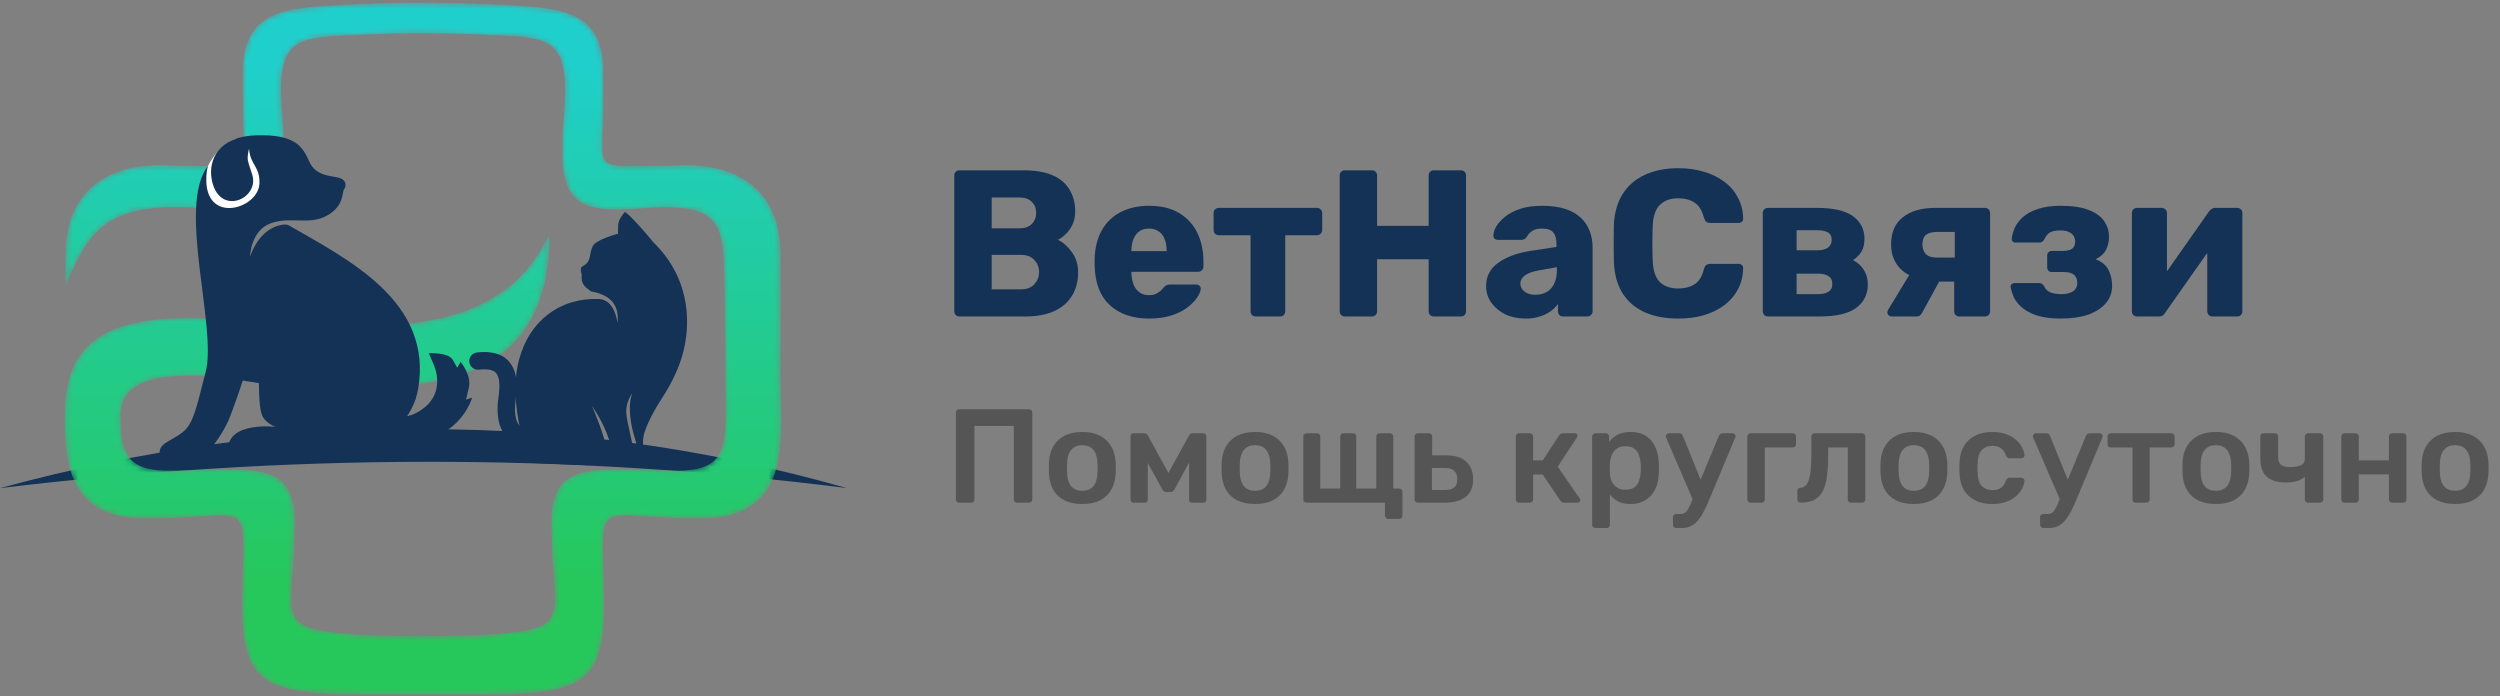 <svg width="431" height="120" viewBox="0 0 431 120" fill="none" xmlns="http://www.w3.org/2000/svg">
<rect x="0" y="0" width="431" height="120" fill="#808080" stroke="none"/>
<mask id="mask0_3_2" style="mask-type:luminance" maskUnits="userSpaceOnUse" x="0" y="0" width="146" height="120">
<path d="M146 0H0V120H146V0Z" fill="white"/>
</mask>
<g mask="url(#mask0_3_2)">
<path fill-rule="evenodd" clip-rule="evenodd" d="M0 84.151C48.667 70.954 97.333 70.275 146 84.151C97.333 77.92 48.667 78.285 0 84.151Z" fill="#133256"/>
<mask id="mask1_3_2" style="mask-type:luminance" maskUnits="userSpaceOnUse" x="11" y="0" width="124" height="120">
<path d="M72.152 109.663C77.103 109.591 82.646 109.495 83.462 109.443C99.651 108.39 95.056 107.002 95.056 89.776C95.056 85.962 96.142 83.772 97.923 82.525C100.895 80.445 106.455 80.908 116.033 81.135C126.682 81.387 124.984 75.89 125.048 63.912C125.077 58.641 124.96 52.907 124.864 47.992C124.681 38.585 124.35 34.723 110.357 35.946C97.506 37.069 96.118 33.578 97.25 19.485C98.35 5.787 94.497 6.524 83.062 5.966C80.143 5.823 75.447 5.735 72.153 5.709C68.945 5.735 65.739 5.823 62.819 5.966C51.385 6.524 47.532 5.787 48.632 19.485C49.763 33.578 48.375 37.069 35.525 35.946C35.198 35.917 34.881 35.893 34.569 35.87L34.559 35.868C34.559 35.868 34.002 35.798 33.116 35.779C18.204 35.055 15.109 40.049 11.305 49.34V43.872C11.305 26.377 29.27 28.539 29.27 28.539C44.608 28.539 41.873 30.416 41.873 17.965C41.873 16.204 41.885 14.224 41.904 12.027C41.998 1.262 50.26 1.425 58.675 0.865C62.955 0.578 67.582 0.486 71.861 0.465V0.462H72.152H72.442V0.465C76.847 0.486 82.923 0.578 87.207 0.865C95.621 1.425 103.884 1.262 103.978 12.027C103.997 14.224 104.008 16.204 104.008 17.965C104.008 30.416 101.273 28.539 116.612 28.539C116.612 28.539 134.576 26.377 134.576 43.872C134.576 52.22 134.576 59.628 134.576 65.092C134.576 75.093 136.974 89.201 121.154 89.379C104.166 89.57 103.539 85.355 104.041 98.119C104.792 117.24 102.854 119.749 83.066 119.749H72.442H71.861H62.815C43.027 119.749 41.089 117.241 41.84 98.119C42.343 85.355 41.715 89.57 24.727 89.379C11.673 89.232 11.024 79.6 11.196 70.617C11.875 35.075 78.665 76.055 94.754 40.179C95.056 89.776 20.54 50.21 20.773 71.896C20.842 78.342 21.944 81.322 29.848 81.135C39.427 80.908 44.986 80.445 47.958 82.525C49.739 83.772 50.825 85.962 50.825 89.776C50.825 107.002 46.231 108.389 62.419 109.443C63.236 109.495 67.26 109.591 72.152 109.663Z" fill="white"/>
</mask>
<g mask="url(#mask1_3_2)">
<path d="M72.152 109.663C77.103 109.591 82.646 109.495 83.462 109.443C99.651 108.39 95.056 107.002 95.056 89.776C95.056 85.962 96.142 83.772 97.923 82.525C100.895 80.445 106.455 80.908 116.033 81.135C126.682 81.387 124.984 75.89 125.048 63.912C125.077 58.641 124.96 52.907 124.864 47.992C124.681 38.585 124.35 34.723 110.357 35.946C97.506 37.069 96.118 33.578 97.25 19.485C98.35 5.787 94.497 6.524 83.062 5.966C80.143 5.823 75.447 5.735 72.153 5.709C68.945 5.735 65.739 5.823 62.819 5.966C51.385 6.524 47.532 5.787 48.632 19.485C49.763 33.578 48.375 37.069 35.525 35.946C35.198 35.917 34.881 35.893 34.569 35.87L34.559 35.868C34.559 35.868 34.002 35.798 33.116 35.779C18.204 35.055 15.109 40.049 11.305 49.34V43.872C11.305 26.377 29.27 28.539 29.27 28.539C44.608 28.539 41.873 30.416 41.873 17.965C41.873 16.204 41.885 14.224 41.904 12.027C41.998 1.262 50.26 1.425 58.675 0.865C62.955 0.578 67.582 0.486 71.861 0.465V0.462H72.152H72.442V0.465C76.847 0.486 82.923 0.578 87.207 0.865C95.621 1.425 103.884 1.262 103.978 12.027C103.997 14.224 104.008 16.204 104.008 17.965C104.008 30.416 101.273 28.539 116.612 28.539C116.612 28.539 134.576 26.377 134.576 43.872C134.576 52.22 134.576 59.628 134.576 65.092C134.576 75.093 136.974 89.201 121.154 89.379C104.166 89.57 103.539 85.355 104.041 98.119C104.792 117.24 102.854 119.749 83.066 119.749H72.442H71.861H62.815C43.027 119.749 41.089 117.241 41.84 98.119C42.343 85.355 41.715 89.57 24.727 89.379C11.673 89.232 11.024 79.6 11.196 70.617C11.875 35.075 78.665 76.055 94.754 40.179C95.056 89.776 20.54 50.21 20.773 71.896C20.842 78.342 21.944 81.322 29.848 81.135C39.427 80.908 44.986 80.445 47.958 82.525C49.739 83.772 50.825 85.962 50.825 89.776C50.825 107.002 46.231 108.389 62.419 109.443C63.236 109.495 67.26 109.591 72.152 109.663Z" fill="url(#paint0_linear_3_2)"/>
</g>
<path fill-rule="evenodd" clip-rule="evenodd" d="M45.459 26.076C45.261 25.978 40.591 23.946 40.591 23.946C40.591 23.946 34.452 26.007 34.207 35.834C33.963 45.66 47.211 34.873 47.211 34.873L45.459 26.076Z" fill="#FEFEFE"/>
<path fill-rule="evenodd" clip-rule="evenodd" d="M43.108 44.226C43.108 43.924 43.325 39.619 46.783 38.456C50.242 37.294 53.226 38.844 56.295 37.208C59.365 35.572 58.955 33.118 59.3 32.666C59.646 32.214 59.884 31.073 58.479 30.663C57.074 30.255 54.459 30.426 53.312 27.843C52.167 25.259 50.913 23.15 44.255 23.322C37.596 23.494 35.953 27.627 36.472 30.77C37.584 37.505 44.842 34.337 43.477 30.081C42.979 28.531 42.676 27.843 42.698 27.132C42.72 26.422 42.936 25.647 42.936 25.647C43.163 28.526 44.846 28.665 44.724 31.655C44.536 36.237 34.399 39.047 35.672 29.399C35.701 29.183 35.859 28.608 35.845 28.626C30.467 35.498 37.5 56.588 35.444 64.165C34.239 68.603 33.617 72.436 31.93 74.116C30.244 75.796 27.654 76.215 27.533 77.775C27.413 79.334 28.136 79.934 28.136 79.934H34.099C34.099 79.934 38.11 75.924 39.676 71.785C41.242 67.646 41.845 65.607 41.845 65.607L44.646 66.056C44.646 66.056 44.594 69.777 45.098 71.365C45.601 72.953 47.491 73.582 47.491 73.582C47.491 73.582 37.612 72.442 39.599 79.041H59.538C59.538 79.041 70.506 76.001 72.072 67.124C74.743 51.987 59.986 44.747 49.894 38.911C49.605 38.744 49.327 38.686 49.06 38.715C48.276 38.748 44.915 39.188 43.108 44.226Z" fill="#133256"/>
<path fill-rule="evenodd" clip-rule="evenodd" d="M112.606 41.732C112.606 41.732 111.015 39.773 109.55 38.226C108.084 36.679 107.742 36.543 107.742 36.543C107.742 36.543 106.569 37.713 106.557 38.954C106.545 40.194 106.541 40.295 106.541 40.295C106.541 40.295 102.802 41.276 102.223 42.39C101.645 43.505 101.881 44.186 101.416 45.02C100.952 45.855 100.302 45.766 100.169 46.239C100.036 46.711 100.3 47.241 100.294 47.393C100.287 47.546 100.046 48.785 101.097 49.614L101.871 50.223C104.523 50.723 106.88 51.989 106.454 55.687C106.175 53.647 105.212 51.613 103.212 51.546C96.356 51.316 91.202 55.464 89.478 62.048H89.48C87.364 69.898 91.409 79.791 91.409 79.791L101.475 80.217C101.475 80.217 101.853 79.426 101.286 78.046C100.719 76.666 97.583 76.863 97.583 76.863C98.974 76.338 100.863 76.009 102.1 77.091C103.199 78.053 103.058 80.211 103.058 80.211L104.73 80.282C104.73 80.282 104.759 80.026 104.599 77.748C104.439 75.469 102.077 70.037 102.077 70.037C102.077 70.037 103.503 71.966 104.602 74.688C105.7 77.409 105.735 80.288 105.735 80.288L107.877 80.324L108.539 80.352L108.519 80.37L113.717 80.608C113.717 80.608 113.941 80.105 113.644 78.443C113.347 76.782 110.846 77.171 110.846 77.171C110.846 77.171 110.822 76.877 110.872 75.706C110.922 74.536 112.071 71.762 114.275 68.411C115.719 66.214 117.234 63.123 117.838 60.479C118.705 56.993 119.741 48.684 112.606 41.732ZM109.058 77.423L109.061 77.378C109.128 76.227 108.095 73.077 107.974 71.166C107.853 69.256 109.02 67.784 109.02 67.784C108.113 70.009 108.777 73.505 109.492 75.683C109.707 76.335 109.78 76.927 109.764 77.453L109.058 77.423Z" fill="#133256"/>
<path d="M98.007 72.169C98.709 71.734 99.633 71.949 100.07 72.648C100.506 73.347 100.291 74.266 99.589 74.701C97.46 76.018 95.221 76.901 93.209 77.168C91.641 77.377 90.18 77.218 88.958 76.618C87.649 75.974 86.661 74.871 86.149 73.231C85.76 71.984 85.663 70.415 85.94 68.49C86.249 66.346 86.102 65.004 85.533 64.322C85.044 63.737 84.035 63.572 82.561 63.729C81.738 63.817 80.999 63.223 80.911 62.404C80.823 61.583 81.419 60.847 82.242 60.76C84.743 60.493 86.618 60.968 87.832 62.422C88.964 63.779 89.339 65.876 88.903 68.907C88.693 70.364 88.75 71.498 89.015 72.347C89.262 73.14 89.707 73.658 90.282 73.94C90.944 74.266 91.82 74.34 92.819 74.207C94.411 73.996 96.233 73.266 98.007 72.169Z" fill="#133256"/>
<path fill-rule="evenodd" clip-rule="evenodd" d="M65.644 68.088C65.568 68.287 67.34 73.497 71.752 71.194C76.164 68.892 75.653 64.953 74.793 62.925C73.934 60.897 73.934 60.897 73.934 60.897C73.934 60.897 77.33 60.708 78.073 62.048C78.815 63.388 78.815 63.388 78.815 63.388L79.424 62.389C79.424 62.389 81.328 64.717 80.836 66.801C80.345 68.885 80.345 68.885 80.345 68.885L81.398 68.564C81.398 68.564 79.685 74.498 73.229 75.686C66.773 76.875 62.581 71.733 62.581 71.733L65.644 68.088Z" fill="#133256"/>
</g>
<path d="M165.346 86.66C165.193 86.66 165.062 86.614 164.955 86.522C164.848 86.415 164.794 86.277 164.794 86.108V71.135C164.794 70.966 164.848 70.828 164.955 70.721C165.062 70.614 165.193 70.56 165.346 70.56H177.398C177.567 70.56 177.705 70.614 177.812 70.721C177.919 70.828 177.973 70.966 177.973 71.135V86.108C177.973 86.261 177.919 86.392 177.812 86.499C177.705 86.606 177.567 86.66 177.398 86.66H175.328C175.175 86.66 175.044 86.606 174.937 86.499C174.83 86.392 174.776 86.261 174.776 86.108V73.435H167.991V86.108C167.991 86.261 167.937 86.392 167.83 86.499C167.738 86.606 167.608 86.66 167.439 86.66H165.346ZM186.586 86.89C185.36 86.89 184.325 86.675 183.481 86.246C182.653 85.817 182.017 85.211 181.572 84.429C181.143 83.647 180.898 82.735 180.836 81.692C180.821 81.416 180.813 81.079 180.813 80.68C180.813 80.281 180.821 79.944 180.836 79.668C180.898 78.61 181.151 77.698 181.595 76.931C182.055 76.149 182.699 75.543 183.527 75.114C184.371 74.685 185.39 74.47 186.586 74.47C187.782 74.47 188.794 74.685 189.622 75.114C190.466 75.543 191.11 76.149 191.554 76.931C192.014 77.698 192.275 78.61 192.336 79.668C192.352 79.944 192.359 80.281 192.359 80.68C192.359 81.079 192.352 81.416 192.336 81.692C192.275 82.735 192.022 83.647 191.577 84.429C191.148 85.211 190.512 85.817 189.668 86.246C188.84 86.675 187.813 86.89 186.586 86.89ZM186.586 84.613C187.399 84.613 188.028 84.36 188.472 83.854C188.917 83.333 189.162 82.574 189.208 81.577C189.224 81.347 189.231 81.048 189.231 80.68C189.231 80.312 189.224 80.013 189.208 79.783C189.162 78.802 188.917 78.05 188.472 77.529C188.028 77.008 187.399 76.747 186.586 76.747C185.774 76.747 185.145 77.008 184.7 77.529C184.256 78.05 184.01 78.802 183.964 79.783C183.949 80.013 183.941 80.312 183.941 80.68C183.941 81.048 183.949 81.347 183.964 81.577C184.01 82.574 184.256 83.333 184.7 83.854C185.145 84.36 185.774 84.613 186.586 84.613ZM195.414 86.66C195.26 86.66 195.138 86.614 195.046 86.522C194.954 86.43 194.908 86.315 194.908 86.177V75.137C194.908 75.014 194.954 74.915 195.046 74.838C195.153 74.746 195.26 74.7 195.368 74.7H197.3C197.56 74.7 197.76 74.83 197.898 75.091L201.44 81.531L204.982 75.091C205.12 74.83 205.319 74.7 205.58 74.7H207.489C207.627 74.7 207.742 74.746 207.834 74.838C207.926 74.915 207.972 75.014 207.972 75.137V86.177C207.972 86.315 207.926 86.43 207.834 86.522C207.742 86.614 207.619 86.66 207.466 86.66H205.488C205.334 86.66 205.212 86.614 205.12 86.522C205.043 86.43 205.005 86.315 205.005 86.177V77.828L205.948 77.989L202.544 84.268C202.467 84.406 202.375 84.536 202.268 84.659C202.16 84.766 202.007 84.82 201.808 84.82H201.049C200.865 84.82 200.719 84.766 200.612 84.659C200.504 84.552 200.412 84.421 200.336 84.268L197.001 78.242L197.875 78.104V86.177C197.875 86.315 197.829 86.43 197.737 86.522C197.645 86.614 197.53 86.66 197.392 86.66H195.414ZM216.37 86.89C215.143 86.89 214.108 86.675 213.265 86.246C212.437 85.817 211.8 85.211 211.356 84.429C210.926 83.647 210.681 82.735 210.62 81.692C210.604 81.416 210.597 81.079 210.597 80.68C210.597 80.281 210.604 79.944 210.62 79.668C210.681 78.61 210.934 77.698 211.379 76.931C211.839 76.149 212.483 75.543 213.311 75.114C214.154 74.685 215.174 74.47 216.37 74.47C217.566 74.47 218.578 74.685 219.406 75.114C220.249 75.543 220.893 76.149 221.338 76.931C221.798 77.698 222.058 78.61 222.12 79.668C222.135 79.944 222.143 80.281 222.143 80.68C222.143 81.079 222.135 81.416 222.12 81.692C222.058 82.735 221.805 83.647 221.361 84.429C220.931 85.211 220.295 85.817 219.452 86.246C218.624 86.675 217.596 86.89 216.37 86.89ZM216.37 84.613C217.182 84.613 217.811 84.36 218.256 83.854C218.7 83.333 218.946 82.574 218.992 81.577C219.007 81.347 219.015 81.048 219.015 80.68C219.015 80.312 219.007 80.013 218.992 79.783C218.946 78.802 218.7 78.05 218.256 77.529C217.811 77.008 217.182 76.747 216.37 76.747C215.557 76.747 214.928 77.008 214.484 77.529C214.039 78.05 213.794 78.802 213.748 79.783C213.732 80.013 213.725 80.312 213.725 80.68C213.725 81.048 213.732 81.347 213.748 81.577C213.794 82.574 214.039 83.333 214.484 83.854C214.928 84.36 215.557 84.613 216.37 84.613ZM239.319 89.466C239.166 89.466 239.035 89.412 238.928 89.305C238.821 89.198 238.767 89.067 238.767 88.914V86.66H225.243C225.09 86.66 224.959 86.606 224.852 86.499C224.745 86.392 224.691 86.261 224.691 86.108V75.252C224.691 75.099 224.745 74.968 224.852 74.861C224.959 74.754 225.09 74.7 225.243 74.7H227.06C227.229 74.7 227.359 74.754 227.451 74.861C227.558 74.968 227.612 75.099 227.612 75.252V84.222H231.062V75.252C231.062 75.099 231.108 74.968 231.2 74.861C231.307 74.754 231.445 74.7 231.614 74.7H233.27C233.439 74.7 233.569 74.754 233.661 74.861C233.768 74.968 233.822 75.099 233.822 75.252V84.222H237.272V75.252C237.272 75.099 237.318 74.968 237.41 74.861C237.517 74.754 237.655 74.7 237.824 74.7H239.641C239.794 74.7 239.925 74.754 240.032 74.861C240.139 74.968 240.193 75.099 240.193 75.252V84.222H241.228C241.381 84.222 241.512 84.276 241.619 84.383C241.726 84.49 241.78 84.621 241.78 84.774V88.914C241.78 89.067 241.726 89.198 241.619 89.305C241.512 89.412 241.381 89.466 241.228 89.466H239.319ZM244.424 86.66C244.271 86.66 244.141 86.606 244.033 86.499C243.926 86.392 243.872 86.261 243.872 86.108V75.252C243.872 75.099 243.926 74.968 244.033 74.861C244.141 74.754 244.271 74.7 244.424 74.7H246.356C246.51 74.7 246.64 74.754 246.747 74.861C246.855 74.968 246.908 75.099 246.908 75.252V78.495H249.277C250.841 78.495 252.014 78.863 252.796 79.599C253.578 80.335 253.969 81.347 253.969 82.635C253.969 83.969 253.548 84.973 252.704 85.648C251.861 86.323 250.657 86.66 249.093 86.66H244.424ZM246.862 84.475H249.024C249.776 84.475 250.328 84.337 250.68 84.061C251.048 83.785 251.232 83.31 251.232 82.635C251.232 81.976 251.056 81.485 250.703 81.163C250.366 80.841 249.806 80.68 249.024 80.68H246.862V84.475ZM261.877 86.66C261.723 86.66 261.593 86.606 261.486 86.499C261.378 86.392 261.325 86.261 261.325 86.108V75.252C261.325 75.099 261.378 74.968 261.486 74.861C261.593 74.754 261.723 74.7 261.877 74.7H263.763C263.916 74.7 264.046 74.754 264.154 74.861C264.261 74.968 264.315 75.099 264.315 75.252V79.369H265.971L268.777 75.068C268.838 74.961 268.915 74.876 269.007 74.815C269.114 74.738 269.252 74.7 269.421 74.7H271.468C271.621 74.7 271.744 74.738 271.836 74.815C271.928 74.892 271.974 74.991 271.974 75.114C271.974 75.16 271.958 75.214 271.928 75.275C271.912 75.321 271.889 75.367 271.859 75.413L268.547 80.45L272.342 85.947C272.418 86.039 272.457 86.139 272.457 86.246C272.457 86.369 272.411 86.468 272.319 86.545C272.227 86.622 272.112 86.66 271.974 86.66H269.651C269.497 86.66 269.367 86.629 269.26 86.568C269.168 86.507 269.083 86.422 269.007 86.315L265.971 81.807H264.315V86.108C264.315 86.261 264.261 86.392 264.154 86.499C264.046 86.606 263.916 86.66 263.763 86.66H261.877ZM275.039 91.03C274.886 91.03 274.756 90.976 274.648 90.869C274.541 90.762 274.487 90.631 274.487 90.478V75.252C274.487 75.099 274.541 74.968 274.648 74.861C274.756 74.754 274.886 74.7 275.039 74.7H276.856C277.025 74.7 277.155 74.754 277.247 74.861C277.355 74.968 277.408 75.099 277.408 75.252V76.172C277.776 75.681 278.259 75.275 278.857 74.953C279.455 74.631 280.199 74.47 281.088 74.47C281.901 74.47 282.606 74.6 283.204 74.861C283.802 75.122 284.301 75.497 284.699 75.988C285.098 76.463 285.405 77.031 285.619 77.69C285.834 78.349 285.957 79.078 285.987 79.875C286.003 80.136 286.01 80.404 286.01 80.68C286.01 80.956 286.003 81.232 285.987 81.508C285.972 82.275 285.857 82.988 285.642 83.647C285.428 84.291 285.113 84.858 284.699 85.349C284.301 85.824 283.802 86.2 283.204 86.476C282.606 86.752 281.901 86.89 281.088 86.89C280.26 86.89 279.555 86.744 278.972 86.453C278.39 86.146 277.914 85.748 277.546 85.257V90.478C277.546 90.631 277.493 90.762 277.385 90.869C277.293 90.976 277.163 91.03 276.994 91.03H275.039ZM280.237 84.429C280.897 84.429 281.41 84.291 281.778 84.015C282.146 83.724 282.407 83.348 282.56 82.888C282.729 82.428 282.829 81.922 282.859 81.37C282.89 80.91 282.89 80.45 282.859 79.99C282.829 79.438 282.729 78.932 282.56 78.472C282.407 78.012 282.146 77.644 281.778 77.368C281.41 77.077 280.897 76.931 280.237 76.931C279.609 76.931 279.095 77.077 278.696 77.368C278.313 77.659 278.029 78.035 277.845 78.495C277.677 78.94 277.577 79.4 277.546 79.875C277.531 80.151 277.523 80.442 277.523 80.749C277.523 81.056 277.531 81.355 277.546 81.646C277.562 82.106 277.669 82.551 277.868 82.98C278.068 83.394 278.359 83.739 278.742 84.015C279.126 84.291 279.624 84.429 280.237 84.429ZM288.972 91.03C288.818 91.03 288.688 90.976 288.581 90.869C288.473 90.777 288.42 90.647 288.42 90.478V89.167C288.42 88.998 288.473 88.86 288.581 88.753C288.688 88.661 288.818 88.615 288.972 88.615H289.685C289.991 88.615 290.244 88.554 290.444 88.431C290.643 88.308 290.827 88.101 290.996 87.81C291.164 87.534 291.348 87.151 291.548 86.66L296.332 75.137C296.393 75.014 296.47 74.915 296.562 74.838C296.654 74.746 296.792 74.7 296.976 74.7H298.724C298.846 74.7 298.954 74.746 299.046 74.838C299.153 74.93 299.207 75.037 299.207 75.16C299.207 75.221 299.199 75.275 299.184 75.321C299.184 75.367 299.161 75.436 299.115 75.528L294.745 85.97C294.484 86.629 294.2 87.258 293.894 87.856C293.602 88.469 293.273 89.014 292.905 89.489C292.552 89.98 292.138 90.355 291.663 90.616C291.187 90.892 290.628 91.03 289.984 91.03H288.972ZM291.939 86.361L287.27 75.528C287.208 75.375 287.178 75.267 287.178 75.206C287.193 75.068 287.247 74.953 287.339 74.861C287.431 74.754 287.546 74.7 287.684 74.7H289.524C289.708 74.7 289.838 74.746 289.915 74.838C290.007 74.93 290.076 75.03 290.122 75.137L293.687 83.923L291.939 86.361ZM301.79 86.66C301.636 86.66 301.506 86.606 301.399 86.499C301.291 86.392 301.238 86.261 301.238 86.108V75.252C301.238 75.099 301.291 74.968 301.399 74.861C301.506 74.754 301.636 74.7 301.79 74.7H309.081C309.234 74.7 309.364 74.754 309.472 74.861C309.579 74.968 309.633 75.099 309.633 75.252V76.586C309.633 76.739 309.579 76.87 309.472 76.977C309.364 77.084 309.234 77.138 309.081 77.138H304.251V86.108C304.251 86.261 304.197 86.392 304.09 86.499C303.998 86.606 303.867 86.66 303.699 86.66H301.79ZM310.438 86.66C310.269 86.66 310.131 86.606 310.024 86.499C309.917 86.392 309.863 86.254 309.863 86.085V84.659C309.863 84.322 310.039 84.138 310.392 84.107C310.852 84.076 311.22 83.862 311.496 83.463C311.772 83.064 311.971 82.451 312.094 81.623C312.217 80.78 312.278 79.691 312.278 78.357V75.252C312.278 75.099 312.332 74.968 312.439 74.861C312.546 74.754 312.684 74.7 312.853 74.7H321.018C321.171 74.7 321.302 74.754 321.409 74.861C321.516 74.968 321.57 75.099 321.57 75.252V86.108C321.57 86.261 321.516 86.392 321.409 86.499C321.302 86.606 321.171 86.66 321.018 86.66H319.109C318.94 86.66 318.802 86.606 318.695 86.499C318.603 86.392 318.557 86.261 318.557 86.108V77.138H315.176V78.679C315.176 80.151 315.092 81.401 314.923 82.428C314.77 83.44 314.501 84.26 314.118 84.889C313.75 85.502 313.259 85.955 312.646 86.246C312.048 86.522 311.312 86.66 310.438 86.66ZM329.954 86.89C328.728 86.89 327.693 86.675 326.849 86.246C326.021 85.817 325.385 85.211 324.94 84.429C324.511 83.647 324.266 82.735 324.204 81.692C324.189 81.416 324.181 81.079 324.181 80.68C324.181 80.281 324.189 79.944 324.204 79.668C324.266 78.61 324.519 77.698 324.963 76.931C325.423 76.149 326.067 75.543 326.895 75.114C327.739 74.685 328.758 74.47 329.954 74.47C331.15 74.47 332.162 74.685 332.99 75.114C333.834 75.543 334.478 76.149 334.922 76.931C335.382 77.698 335.643 78.61 335.704 79.668C335.72 79.944 335.727 80.281 335.727 80.68C335.727 81.079 335.72 81.416 335.704 81.692C335.643 82.735 335.39 83.647 334.945 84.429C334.516 85.211 333.88 85.817 333.036 86.246C332.208 86.675 331.181 86.89 329.954 86.89ZM329.954 84.613C330.767 84.613 331.396 84.36 331.84 83.854C332.285 83.333 332.53 82.574 332.576 81.577C332.592 81.347 332.599 81.048 332.599 80.68C332.599 80.312 332.592 80.013 332.576 79.783C332.53 78.802 332.285 78.05 331.84 77.529C331.396 77.008 330.767 76.747 329.954 76.747C329.142 76.747 328.513 77.008 328.068 77.529C327.624 78.05 327.378 78.802 327.332 79.783C327.317 80.013 327.309 80.312 327.309 80.68C327.309 81.048 327.317 81.347 327.332 81.577C327.378 82.574 327.624 83.333 328.068 83.854C328.513 84.36 329.142 84.613 329.954 84.613ZM343.451 86.89C342.347 86.89 341.373 86.683 340.53 86.269C339.702 85.855 339.05 85.257 338.575 84.475C338.115 83.678 337.862 82.719 337.816 81.6C337.8 81.37 337.793 81.071 337.793 80.703C337.793 80.32 337.8 80.005 337.816 79.76C337.862 78.641 338.115 77.69 338.575 76.908C339.05 76.111 339.702 75.505 340.53 75.091C341.373 74.677 342.347 74.47 343.451 74.47C344.432 74.47 345.268 74.608 345.958 74.884C346.648 75.16 347.215 75.505 347.66 75.919C348.104 76.333 348.434 76.77 348.649 77.23C348.879 77.675 349.001 78.081 349.017 78.449C349.032 78.618 348.978 78.756 348.856 78.863C348.748 78.955 348.618 79.001 348.465 79.001H346.441C346.287 79.001 346.165 78.963 346.073 78.886C345.996 78.809 345.919 78.694 345.843 78.541C345.613 77.928 345.306 77.498 344.923 77.253C344.555 76.992 344.079 76.862 343.497 76.862C342.73 76.862 342.117 77.107 341.657 77.598C341.212 78.073 340.974 78.832 340.944 79.875C340.913 80.458 340.913 80.994 340.944 81.485C340.974 82.543 341.212 83.31 341.657 83.785C342.117 84.26 342.73 84.498 343.497 84.498C344.095 84.498 344.578 84.375 344.946 84.13C345.314 83.869 345.613 83.432 345.843 82.819C345.919 82.666 345.996 82.551 346.073 82.474C346.165 82.397 346.287 82.359 346.441 82.359H348.465C348.618 82.359 348.748 82.413 348.856 82.52C348.978 82.612 349.032 82.742 349.017 82.911C349.001 83.187 348.925 83.501 348.787 83.854C348.664 84.191 348.457 84.544 348.166 84.912C347.89 85.265 347.537 85.594 347.108 85.901C346.678 86.192 346.157 86.43 345.544 86.614C344.946 86.798 344.248 86.89 343.451 86.89ZM352.266 91.03C352.113 91.03 351.983 90.976 351.875 90.869C351.768 90.777 351.714 90.647 351.714 90.478V89.167C351.714 88.998 351.768 88.86 351.875 88.753C351.983 88.661 352.113 88.615 352.266 88.615H352.979C353.286 88.615 353.539 88.554 353.738 88.431C353.938 88.308 354.122 88.101 354.29 87.81C354.459 87.534 354.643 87.151 354.842 86.66L359.626 75.137C359.688 75.014 359.764 74.915 359.856 74.838C359.948 74.746 360.086 74.7 360.27 74.7H362.018C362.141 74.7 362.248 74.746 362.34 74.838C362.448 74.93 362.501 75.037 362.501 75.16C362.501 75.221 362.494 75.275 362.478 75.321C362.478 75.367 362.455 75.436 362.409 75.528L358.039 85.97C357.779 86.629 357.495 87.258 357.188 87.856C356.897 88.469 356.567 89.014 356.199 89.489C355.847 89.98 355.433 90.355 354.957 90.616C354.482 90.892 353.922 91.03 353.278 91.03H352.266ZM355.233 86.361L350.564 75.528C350.503 75.375 350.472 75.267 350.472 75.206C350.488 75.068 350.541 74.953 350.633 74.861C350.725 74.754 350.84 74.7 350.978 74.7H352.818C353.002 74.7 353.133 74.746 353.209 74.838C353.301 74.93 353.37 75.03 353.416 75.137L356.981 83.923L355.233 86.361ZM368.19 86.66C368.021 86.66 367.883 86.606 367.776 86.499C367.684 86.392 367.638 86.261 367.638 86.108V77.138H363.889C363.72 77.138 363.582 77.084 363.475 76.977C363.383 76.87 363.337 76.739 363.337 76.586V75.252C363.337 75.099 363.383 74.968 363.475 74.861C363.582 74.754 363.72 74.7 363.889 74.7H374.331C374.499 74.7 374.637 74.754 374.745 74.861C374.852 74.968 374.906 75.099 374.906 75.252V76.586C374.906 76.739 374.852 76.87 374.745 76.977C374.637 77.084 374.499 77.138 374.331 77.138H370.605V86.108C370.605 86.261 370.551 86.392 370.444 86.499C370.336 86.606 370.206 86.66 370.053 86.66H368.19ZM382.019 86.89C380.792 86.89 379.757 86.675 378.914 86.246C378.086 85.817 377.45 85.211 377.005 84.429C376.576 83.647 376.33 82.735 376.269 81.692C376.254 81.416 376.246 81.079 376.246 80.68C376.246 80.281 376.254 79.944 376.269 79.668C376.33 78.61 376.583 77.698 377.028 76.931C377.488 76.149 378.132 75.543 378.96 75.114C379.803 74.685 380.823 74.47 382.019 74.47C383.215 74.47 384.227 74.685 385.055 75.114C385.898 75.543 386.542 76.149 386.987 76.931C387.447 77.698 387.708 78.61 387.769 79.668C387.784 79.944 387.792 80.281 387.792 80.68C387.792 81.079 387.784 81.416 387.769 81.692C387.708 82.735 387.455 83.647 387.01 84.429C386.581 85.211 385.944 85.817 385.101 86.246C384.273 86.675 383.246 86.89 382.019 86.89ZM382.019 84.613C382.832 84.613 383.46 84.36 383.905 83.854C384.35 83.333 384.595 82.574 384.641 81.577C384.656 81.347 384.664 81.048 384.664 80.68C384.664 80.312 384.656 80.013 384.641 79.783C384.595 78.802 384.35 78.05 383.905 77.529C383.46 77.008 382.832 76.747 382.019 76.747C381.206 76.747 380.578 77.008 380.133 77.529C379.688 78.05 379.443 78.802 379.397 79.783C379.382 80.013 379.374 80.312 379.374 80.68C379.374 81.048 379.382 81.347 379.397 81.577C379.443 82.574 379.688 83.333 380.133 83.854C380.578 84.36 381.206 84.613 382.019 84.613ZM397.907 86.66C397.754 86.66 397.624 86.606 397.516 86.499C397.409 86.392 397.355 86.261 397.355 86.108V82.198C396.972 82.535 396.497 82.788 395.929 82.957C395.377 83.11 394.749 83.187 394.043 83.187C392.648 83.187 391.567 82.857 390.8 82.198C390.049 81.523 389.673 80.442 389.673 78.955V75.252C389.673 75.099 389.719 74.968 389.811 74.861C389.919 74.754 390.057 74.7 390.225 74.7H392.203C392.357 74.7 392.487 74.754 392.594 74.861C392.702 74.968 392.755 75.099 392.755 75.252V78.794C392.755 79.407 392.916 79.852 393.238 80.128C393.576 80.389 394.112 80.519 394.848 80.519C395.6 80.519 396.205 80.419 396.665 80.22C397.125 80.021 397.355 79.668 397.355 79.162V75.252C397.355 75.099 397.409 74.968 397.516 74.861C397.624 74.754 397.754 74.7 397.907 74.7H399.977C400.131 74.7 400.261 74.754 400.368 74.861C400.476 74.968 400.529 75.099 400.529 75.252V86.108C400.529 86.261 400.476 86.392 400.368 86.499C400.261 86.606 400.131 86.66 399.977 86.66H397.907ZM404.189 86.66C404.036 86.66 403.905 86.606 403.798 86.499C403.691 86.392 403.637 86.261 403.637 86.108V75.252C403.637 75.099 403.691 74.968 403.798 74.861C403.905 74.754 404.036 74.7 404.189 74.7H406.098C406.267 74.7 406.397 74.754 406.489 74.861C406.596 74.968 406.65 75.099 406.65 75.252V79.369H411.848V75.252C411.848 75.099 411.902 74.968 412.009 74.861C412.116 74.754 412.247 74.7 412.4 74.7H414.309C414.462 74.7 414.593 74.754 414.7 74.861C414.807 74.968 414.861 75.099 414.861 75.252V86.108C414.861 86.261 414.807 86.392 414.7 86.499C414.593 86.606 414.462 86.66 414.309 86.66H412.4C412.247 86.66 412.116 86.606 412.009 86.499C411.902 86.392 411.848 86.261 411.848 86.108V81.784H406.65V86.108C406.65 86.261 406.596 86.392 406.489 86.499C406.397 86.606 406.267 86.66 406.098 86.66H404.189ZM423.257 86.89C422.031 86.89 420.996 86.675 420.152 86.246C419.324 85.817 418.688 85.211 418.243 84.429C417.814 83.647 417.569 82.735 417.507 81.692C417.492 81.416 417.484 81.079 417.484 80.68C417.484 80.281 417.492 79.944 417.507 79.668C417.569 78.61 417.822 77.698 418.266 76.931C418.726 76.149 419.37 75.543 420.198 75.114C421.042 74.685 422.061 74.47 423.257 74.47C424.453 74.47 425.465 74.685 426.293 75.114C427.137 75.543 427.781 76.149 428.225 76.931C428.685 77.698 428.946 78.61 429.007 79.668C429.023 79.944 429.03 80.281 429.03 80.68C429.03 81.079 429.023 81.416 429.007 81.692C428.946 82.735 428.693 83.647 428.248 84.429C427.819 85.211 427.183 85.817 426.339 86.246C425.511 86.675 424.484 86.89 423.257 86.89ZM423.257 84.613C424.07 84.613 424.699 84.36 425.143 83.854C425.588 83.333 425.833 82.574 425.879 81.577C425.895 81.347 425.902 81.048 425.902 80.68C425.902 80.312 425.895 80.013 425.879 79.783C425.833 78.802 425.588 78.05 425.143 77.529C424.699 77.008 424.07 76.747 423.257 76.747C422.445 76.747 421.816 77.008 421.371 77.529C420.927 78.05 420.681 78.802 420.635 79.783C420.62 80.013 420.612 80.312 420.612 80.68C420.612 81.048 420.62 81.347 420.635 81.577C420.681 82.574 420.927 83.333 421.371 83.854C421.816 84.36 422.445 84.613 423.257 84.613Z" fill="#555555"/>
<path d="M368.402 54.56C368.162 54.56 367.958 54.476 367.79 54.308C367.622 54.14 367.538 53.936 367.538 53.696V36.74C367.538 36.476 367.622 36.26 367.79 36.092C367.958 35.924 368.174 35.84 368.438 35.84H372.686C372.926 35.84 373.13 35.924 373.298 36.092C373.49 36.26 373.586 36.476 373.586 36.74V49.88L371.966 49.088L380.858 36.416C380.978 36.248 381.122 36.116 381.29 36.02C381.458 35.9 381.65 35.84 381.866 35.84H385.718C385.958 35.84 386.162 35.924 386.33 36.092C386.498 36.26 386.582 36.464 386.582 36.704V53.66C386.582 53.924 386.498 54.14 386.33 54.308C386.162 54.476 385.946 54.56 385.682 54.56H381.434C381.17 54.56 380.954 54.476 380.786 54.308C380.618 54.14 380.534 53.924 380.534 53.66V40.916L382.19 41.24L373.226 53.984C373.13 54.152 372.998 54.296 372.83 54.416C372.662 54.512 372.458 54.56 372.218 54.56H368.402Z" fill="#133256"/>
<path d="M355.312 54.92C353.632 54.92 352.24 54.74 351.136 54.38C350.056 54.02 349.192 53.552 348.544 52.976C347.896 52.4 347.428 51.8 347.14 51.176C346.876 50.528 346.708 49.952 346.636 49.448C346.612 49.256 346.672 49.1 346.816 48.98C346.96 48.86 347.116 48.8 347.284 48.8H351.46C351.724 48.8 351.916 48.848 352.036 48.944C352.18 49.04 352.3 49.172 352.396 49.34C352.612 49.82 352.96 50.168 353.44 50.384C353.944 50.6 354.592 50.708 355.384 50.708C355.936 50.708 356.416 50.636 356.824 50.492C357.256 50.348 357.58 50.132 357.796 49.844C358.012 49.556 358.12 49.196 358.12 48.764C358.12 48.164 357.94 47.708 357.58 47.396C357.22 47.06 356.596 46.892 355.708 46.892H353.692C353.476 46.892 353.296 46.82 353.152 46.676C353.008 46.508 352.936 46.316 352.936 46.1V44.048C352.936 43.832 353.008 43.652 353.152 43.508C353.296 43.34 353.476 43.256 353.692 43.256H355.636C356.38 43.256 356.92 43.124 357.256 42.86C357.592 42.596 357.76 42.188 357.76 41.636C357.76 41.3 357.676 40.988 357.508 40.7C357.34 40.412 357.076 40.184 356.716 40.016C356.356 39.824 355.864 39.728 355.24 39.728C354.352 39.728 353.716 39.86 353.332 40.124C352.972 40.364 352.672 40.748 352.432 41.276C352.336 41.444 352.216 41.576 352.072 41.672C351.952 41.768 351.76 41.816 351.496 41.816H347.464C347.272 41.816 347.116 41.756 346.996 41.636C346.876 41.516 346.816 41.36 346.816 41.168C346.888 40.544 347.068 39.908 347.356 39.26C347.668 38.588 348.148 37.964 348.796 37.388C349.444 36.812 350.296 36.356 351.352 36.02C352.408 35.66 353.728 35.48 355.312 35.48C357.352 35.48 358.972 35.732 360.172 36.236C361.396 36.716 362.272 37.364 362.8 38.18C363.328 38.972 363.592 39.848 363.592 40.808C363.592 41.624 363.424 42.368 363.088 43.04C362.752 43.712 362.152 44.264 361.288 44.696C362.368 45.104 363.112 45.728 363.52 46.568C363.928 47.408 364.132 48.308 364.132 49.268C364.132 50.42 363.772 51.416 363.052 52.256C362.356 53.096 361.348 53.756 360.028 54.236C358.708 54.692 357.136 54.92 355.312 54.92Z" fill="#133256"/>
<path d="M337.797 54.56C337.533 54.56 337.317 54.476 337.149 54.308C336.981 54.14 336.897 53.924 336.897 53.66V48.548H333.873V48.368C331.329 48.368 329.385 47.816 328.041 46.712C326.697 45.584 326.025 44.06 326.025 42.14C326.025 40.076 326.697 38.516 328.041 37.46C329.385 36.38 331.257 35.84 333.657 35.84H342.189C342.453 35.84 342.669 35.924 342.837 36.092C343.005 36.26 343.089 36.476 343.089 36.74V53.66C343.089 53.924 343.005 54.14 342.837 54.308C342.669 54.476 342.453 54.56 342.189 54.56H337.797ZM326.169 54.56C325.929 54.56 325.737 54.488 325.593 54.344C325.449 54.2 325.377 54.032 325.377 53.84C325.377 53.768 325.389 53.696 325.413 53.624C325.461 53.528 325.509 53.432 325.557 53.336L329.409 47L334.665 47.9L331.317 54.02C331.221 54.164 331.101 54.296 330.957 54.416C330.813 54.512 330.645 54.56 330.453 54.56H326.169ZM333.873 44.408H337.005V39.98H334.017C333.129 39.98 332.469 40.148 332.037 40.484C331.629 40.82 331.425 41.372 331.425 42.14C331.425 42.812 331.617 43.364 332.001 43.796C332.409 44.204 333.033 44.408 333.873 44.408Z" fill="#133256"/>
<path d="M304.805 54.56C304.541 54.56 304.325 54.476 304.157 54.308C303.989 54.14 303.905 53.924 303.905 53.66V36.74C303.905 36.476 303.989 36.26 304.157 36.092C304.325 35.924 304.541 35.84 304.805 35.84H313.229C316.085 35.84 318.161 36.32 319.457 37.28C320.777 38.24 321.437 39.536 321.437 41.168C321.437 42.08 321.257 42.824 320.897 43.4C320.537 43.976 320.057 44.456 319.457 44.84C320.249 45.248 320.873 45.812 321.329 46.532C321.785 47.252 322.013 48.08 322.013 49.016C322.013 50.744 321.341 52.1 319.997 53.084C318.653 54.068 316.565 54.56 313.733 54.56H304.805ZM309.737 50.708H313.409C314.153 50.708 314.753 50.576 315.209 50.312C315.665 50.024 315.893 49.568 315.893 48.944C315.893 48.32 315.677 47.876 315.245 47.612C314.837 47.324 314.225 47.18 313.409 47.18H309.737V50.708ZM309.737 43.148H313.337C314.081 43.148 314.669 43.004 315.101 42.716C315.557 42.404 315.785 41.948 315.785 41.348C315.785 40.724 315.557 40.292 315.101 40.052C314.669 39.812 314.081 39.692 313.337 39.692H309.737V43.148Z" fill="#133256"/>
<path d="M289.356 54.92C287.076 54.92 285.12 54.548 283.488 53.804C281.88 53.06 280.62 51.968 279.708 50.528C278.82 49.088 278.328 47.3 278.232 45.164C278.208 44.18 278.196 43.124 278.196 41.996C278.196 40.868 278.208 39.788 278.232 38.756C278.328 36.668 278.832 34.904 279.744 33.464C280.656 32 281.928 30.896 283.56 30.152C285.192 29.384 287.124 29 289.356 29C290.94 29 292.404 29.204 293.748 29.612C295.092 29.996 296.268 30.572 297.276 31.34C298.284 32.084 299.064 32.996 299.616 34.076C300.192 35.132 300.492 36.332 300.516 37.676C300.54 37.892 300.468 38.072 300.3 38.216C300.156 38.36 299.976 38.432 299.76 38.432H294.9C294.588 38.432 294.348 38.372 294.18 38.252C294.012 38.108 293.868 37.856 293.748 37.496C293.412 36.224 292.86 35.36 292.092 34.904C291.348 34.424 290.424 34.184 289.32 34.184C288 34.184 286.956 34.556 286.188 35.3C285.42 36.02 285 37.232 284.928 38.936C284.856 40.904 284.856 42.92 284.928 44.984C285 46.688 285.42 47.912 286.188 48.656C286.956 49.376 288 49.736 289.32 49.736C290.424 49.736 291.36 49.496 292.128 49.016C292.896 48.536 293.436 47.672 293.748 46.424C293.844 46.064 293.976 45.824 294.144 45.704C294.336 45.56 294.588 45.488 294.9 45.488H299.76C299.976 45.488 300.156 45.56 300.3 45.704C300.468 45.848 300.54 46.028 300.516 46.244C300.492 47.588 300.192 48.8 299.616 49.88C299.064 50.936 298.284 51.848 297.276 52.616C296.268 53.36 295.092 53.936 293.748 54.344C292.404 54.728 290.94 54.92 289.356 54.92Z" fill="#133256"/>
<path d="M263.01 54.92C261.714 54.92 260.55 54.68 259.518 54.2C258.51 53.696 257.706 53.024 257.106 52.184C256.506 51.344 256.206 50.396 256.206 49.34C256.206 47.636 256.902 46.292 258.294 45.308C259.686 44.3 261.534 43.616 263.838 43.256L268.338 42.572V42.068C268.338 41.204 268.158 40.544 267.798 40.088C267.438 39.632 266.778 39.404 265.818 39.404C265.146 39.404 264.594 39.536 264.162 39.8C263.754 40.064 263.43 40.424 263.19 40.88C262.974 41.192 262.674 41.348 262.29 41.348H258.258C257.994 41.348 257.79 41.276 257.646 41.132C257.502 40.964 257.442 40.772 257.466 40.556C257.466 40.124 257.622 39.632 257.934 39.08C258.27 38.504 258.774 37.94 259.446 37.388C260.118 36.836 260.982 36.38 262.038 36.02C263.094 35.66 264.366 35.48 265.854 35.48C267.414 35.48 268.746 35.66 269.85 36.02C270.954 36.38 271.842 36.884 272.514 37.532C273.21 38.18 273.726 38.948 274.062 39.836C274.398 40.7 274.566 41.66 274.566 42.716V53.66C274.566 53.924 274.47 54.14 274.278 54.308C274.11 54.476 273.906 54.56 273.666 54.56H269.49C269.226 54.56 269.01 54.476 268.842 54.308C268.674 54.14 268.59 53.924 268.59 53.66V52.4C268.278 52.856 267.858 53.276 267.33 53.66C266.802 54.044 266.178 54.344 265.458 54.56C264.762 54.8 263.946 54.92 263.01 54.92ZM264.702 50.816C265.398 50.816 266.022 50.672 266.574 50.384C267.15 50.072 267.594 49.604 267.906 48.98C268.242 48.332 268.41 47.528 268.41 46.568V46.064L265.35 46.604C264.222 46.796 263.394 47.096 262.866 47.504C262.362 47.888 262.11 48.344 262.11 48.872C262.11 49.28 262.23 49.628 262.47 49.916C262.71 50.204 263.022 50.432 263.406 50.6C263.79 50.744 264.222 50.816 264.702 50.816Z" fill="#133256"/>
<path d="M231.865 54.56C231.601 54.56 231.385 54.476 231.217 54.308C231.049 54.14 230.965 53.924 230.965 53.66V30.26C230.965 29.996 231.049 29.78 231.217 29.612C231.385 29.444 231.601 29.36 231.865 29.36H236.509C236.773 29.36 236.989 29.444 237.157 29.612C237.325 29.78 237.409 29.996 237.409 30.26V38.936H246.301V30.26C246.301 29.996 246.385 29.78 246.553 29.612C246.721 29.444 246.937 29.36 247.201 29.36H251.845C252.109 29.36 252.325 29.444 252.493 29.612C252.661 29.78 252.745 29.996 252.745 30.26V53.66C252.745 53.924 252.661 54.14 252.493 54.308C252.325 54.476 252.109 54.56 251.845 54.56H247.201C246.937 54.56 246.721 54.476 246.553 54.308C246.385 54.14 246.301 53.924 246.301 53.66V44.696H237.409V53.66C237.409 53.924 237.325 54.14 237.157 54.308C236.989 54.476 236.773 54.56 236.509 54.56H231.865Z" fill="#133256"/>
<path d="M216.499 54.56C216.259 54.56 216.043 54.476 215.851 54.308C215.683 54.14 215.599 53.924 215.599 53.66V40.556H210.127C209.887 40.556 209.671 40.472 209.479 40.304C209.311 40.136 209.227 39.92 209.227 39.656V36.74C209.227 36.476 209.311 36.26 209.479 36.092C209.671 35.924 209.887 35.84 210.127 35.84H227.047C227.287 35.84 227.491 35.924 227.659 36.092C227.851 36.26 227.947 36.476 227.947 36.74V39.656C227.947 39.92 227.851 40.136 227.659 40.304C227.491 40.472 227.287 40.556 227.047 40.556H221.575V53.66C221.575 53.924 221.491 54.14 221.323 54.308C221.155 54.476 220.939 54.56 220.675 54.56H216.499Z" fill="#133256"/>
<path d="M198.112 54.92C195.28 54.92 193.024 54.152 191.344 52.616C189.664 51.08 188.788 48.8 188.716 45.776C188.716 45.608 188.716 45.392 188.716 45.128C188.716 44.864 188.716 44.66 188.716 44.516C188.788 42.62 189.208 41 189.976 39.656C190.768 38.288 191.848 37.256 193.216 36.56C194.608 35.84 196.228 35.48 198.076 35.48C200.188 35.48 201.928 35.9 203.296 36.74C204.688 37.58 205.732 38.72 206.428 40.16C207.124 41.6 207.472 43.244 207.472 45.092V45.956C207.472 46.22 207.376 46.436 207.184 46.604C207.016 46.772 206.812 46.856 206.572 46.856H195.052C195.052 46.88 195.052 46.916 195.052 46.964C195.052 47.012 195.052 47.06 195.052 47.108C195.076 47.804 195.196 48.44 195.412 49.016C195.628 49.592 195.964 50.048 196.42 50.384C196.876 50.72 197.428 50.888 198.076 50.888C198.556 50.888 198.952 50.816 199.264 50.672C199.6 50.504 199.876 50.324 200.092 50.132C200.308 49.916 200.476 49.736 200.596 49.592C200.812 49.352 200.98 49.208 201.1 49.16C201.244 49.088 201.46 49.052 201.748 49.052H206.212C206.452 49.052 206.644 49.124 206.788 49.268C206.956 49.388 207.028 49.568 207.004 49.808C206.98 50.216 206.776 50.708 206.392 51.284C206.008 51.86 205.444 52.436 204.7 53.012C203.98 53.564 203.068 54.02 201.964 54.38C200.86 54.74 199.576 54.92 198.112 54.92ZM195.052 43.292H201.136V43.22C201.136 42.452 201.016 41.78 200.776 41.204C200.56 40.628 200.212 40.184 199.732 39.872C199.276 39.56 198.724 39.404 198.076 39.404C197.428 39.404 196.876 39.56 196.42 39.872C195.988 40.184 195.652 40.628 195.412 41.204C195.172 41.78 195.052 42.452 195.052 43.22V43.292Z" fill="#133256"/>
<path d="M165.42 54.56C165.156 54.56 164.94 54.476 164.772 54.308C164.604 54.14 164.52 53.924 164.52 53.66V30.26C164.52 29.996 164.604 29.78 164.772 29.612C164.94 29.444 165.156 29.36 165.42 29.36H176.4C178.464 29.36 180.156 29.648 181.476 30.224C182.796 30.8 183.768 31.628 184.392 32.708C185.04 33.764 185.364 35.024 185.364 36.488C185.364 37.352 185.196 38.12 184.86 38.792C184.548 39.44 184.152 39.98 183.672 40.412C183.216 40.844 182.784 41.156 182.376 41.348C183.288 41.78 184.092 42.488 184.788 43.472C185.508 44.456 185.868 45.608 185.868 46.928C185.868 48.512 185.508 49.88 184.788 51.032C184.092 52.16 183.06 53.036 181.692 53.66C180.348 54.26 178.692 54.56 176.724 54.56H165.42ZM170.964 49.88H176.004C177.036 49.88 177.816 49.58 178.344 48.98C178.872 48.38 179.136 47.696 179.136 46.928C179.136 46.088 178.86 45.38 178.308 44.804C177.78 44.228 177.012 43.94 176.004 43.94H170.964V49.88ZM170.964 39.368H175.68C176.664 39.368 177.396 39.116 177.876 38.612C178.38 38.108 178.632 37.46 178.632 36.668C178.632 35.9 178.38 35.276 177.876 34.796C177.396 34.292 176.664 34.04 175.68 34.04H170.964V39.368Z" fill="#133256"/>
<defs>
<linearGradient id="paint0_linear_3_2" x1="80.413" y1="100.02" x2="80.413" y2="10.383" gradientUnits="userSpaceOnUse">
<stop stop-color="#26C85C"/>
<stop offset="1" stop-color="#1FCFCC"/>
</linearGradient>
</defs>
</svg>
